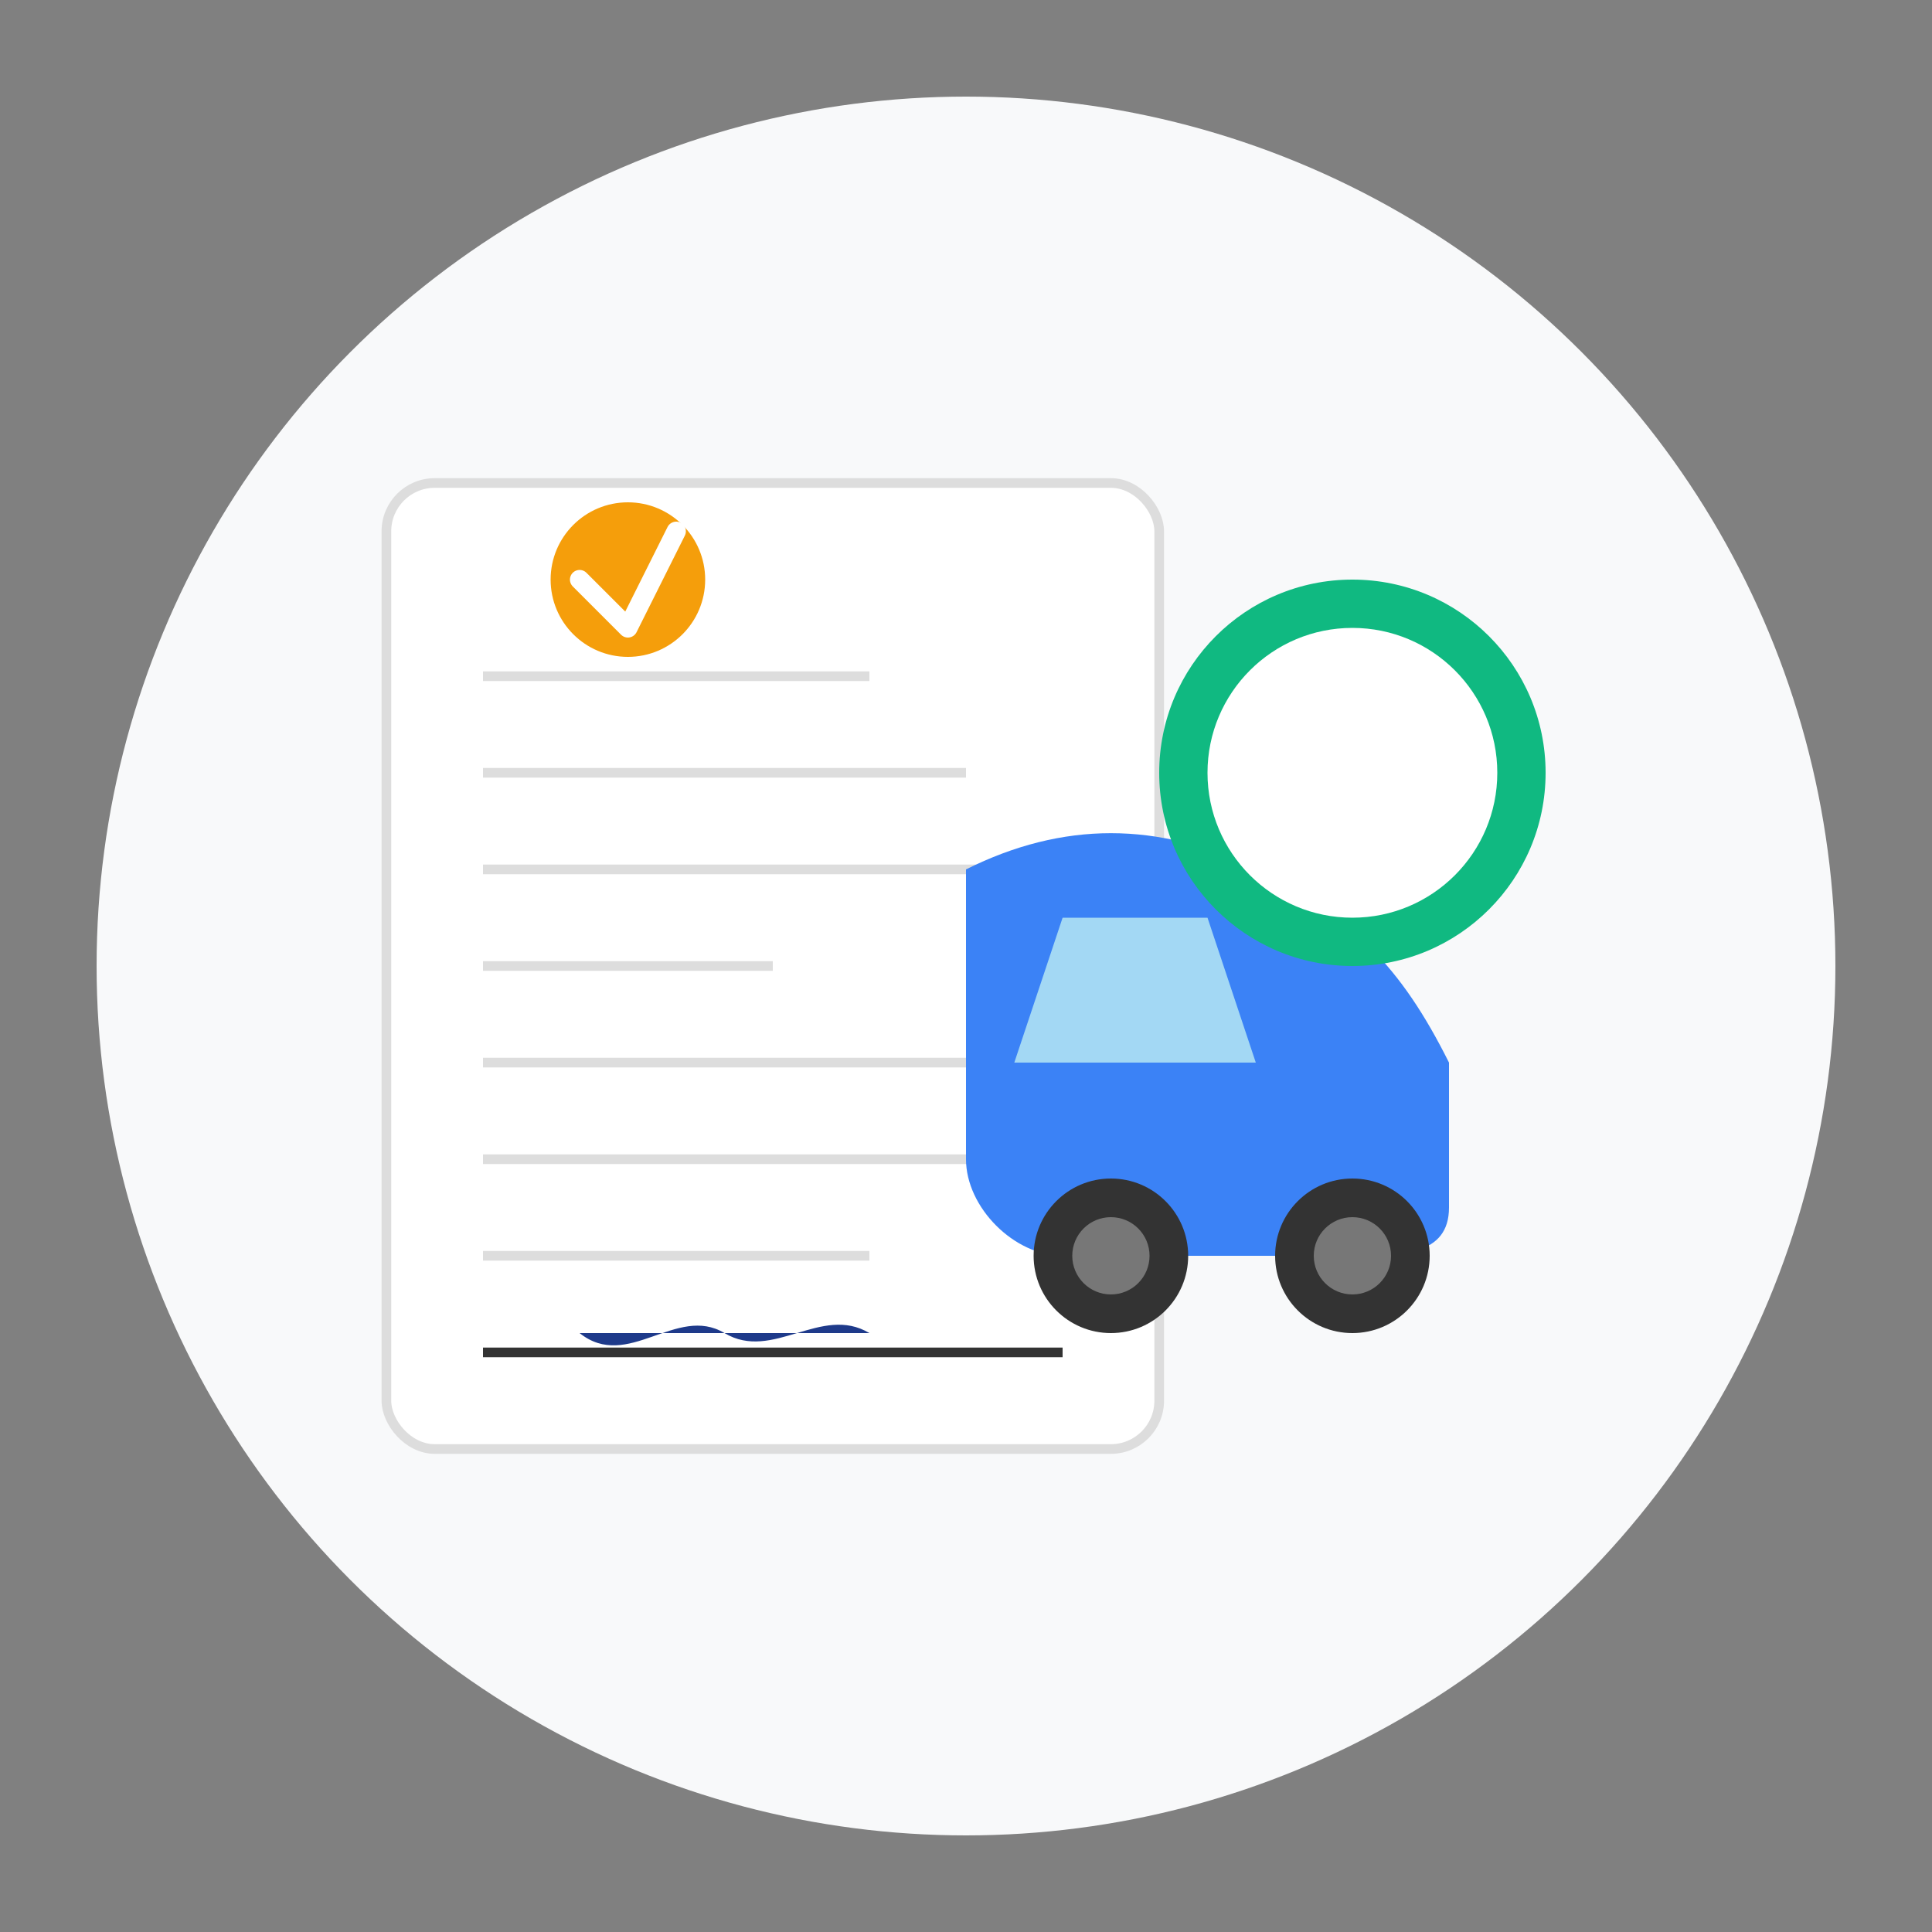 <svg xmlns="http://www.w3.org/2000/svg" width="200" height="200" viewBox="0 0 200 200">
  <rect x="0" y="0" width="200" height="200" fill="#808080" stroke="none"/>
  <style>
    .primary { fill: #1e3a8a; }
    .secondary { fill: #3b82f6; }
    .accent { fill: #f59e0b; }
    .light-bg { fill: #f8f9fa; }
    .green { fill: #10b981; }
  </style>
  
  <!-- Background -->
  <circle class="light-bg" cx="100" cy="100" r="90" />
  
  <!-- Financial advisory concept -->
  <g transform="translate(100, 100)">
    <!-- Document/contract -->
    <rect fill="white" x="-60" y="-50" width="80" height="100" rx="5" stroke="#ddd" stroke-width="1" />
    
    <!-- Document lines -->
    <line stroke="#ddd" stroke-width="1" x1="-50" y1="-30" x2="-10" y2="-30" />
    <line stroke="#ddd" stroke-width="1" x1="-50" y1="-20" x2="0" y2="-20" />
    <line stroke="#ddd" stroke-width="1" x1="-50" y1="-10" x2="10" y2="-10" />
    <line stroke="#ddd" stroke-width="1" x1="-50" y1="0" x2="-20" y2="0" />
    <line stroke="#ddd" stroke-width="1" x1="-50" y1="10" x2="0" y2="10" />
    <line stroke="#ddd" stroke-width="1" x1="-50" y1="20" x2="10" y2="20" />
    <line stroke="#ddd" stroke-width="1" x1="-50" y1="30" x2="-10" y2="30" />
    
    <!-- Signature line -->
    <line stroke="#333" stroke-width="1" x1="-50" y1="40" x2="10" y2="40" />
    <path class="primary" d="M-40,38 C-35,42 -30,35 -25,38 C-20,41 -15,35 -10,38" fill="none" stroke-width="1" />
    
    <!-- Car silhouette with price tag -->
    <path class="secondary" d="M0,-10 C10,-15 20,-15 30,-10 C40,-5 45,0 50,10 L50,25 C50,30 45,30 40,30 L10,30 C5,30 0,25 0,20 Z" />
    
    <!-- Wheels -->
    <circle fill="#333" cx="15" cy="30" r="8" />
    <circle fill="#777" cx="15" cy="30" r="4" />
    
    <circle fill="#333" cx="40" cy="30" r="8" />
    <circle fill="#777" cx="40" cy="30" r="4" />
    
    <!-- Window -->
    <path fill="#a3d8f4" d="M10,-5 L5,10 L30,10 L25,-5 Z" />
    
    <!-- Money/financial elements -->
    <circle class="green" cx="40" cy="-20" r="20" />
    <circle fill="white" cx="40" cy="-20" r="15" />
    
    <!-- Dollar sign -->
    <path class="green" d="M40,-30 L40,-10 M35,-25 L45,-25 M35,-15 L45,-15" fill="none" stroke-width="3" stroke-linecap="round" />
    
    <!-- Check mark -->
    <circle class="accent" cx="-35" cy="-40" r="8" />
    <path fill="none" stroke="white" stroke-width="2" stroke-linecap="round" stroke-linejoin="round" d="M-40,-40 L-35,-35 L-30,-45" />
  </g>
</svg>
